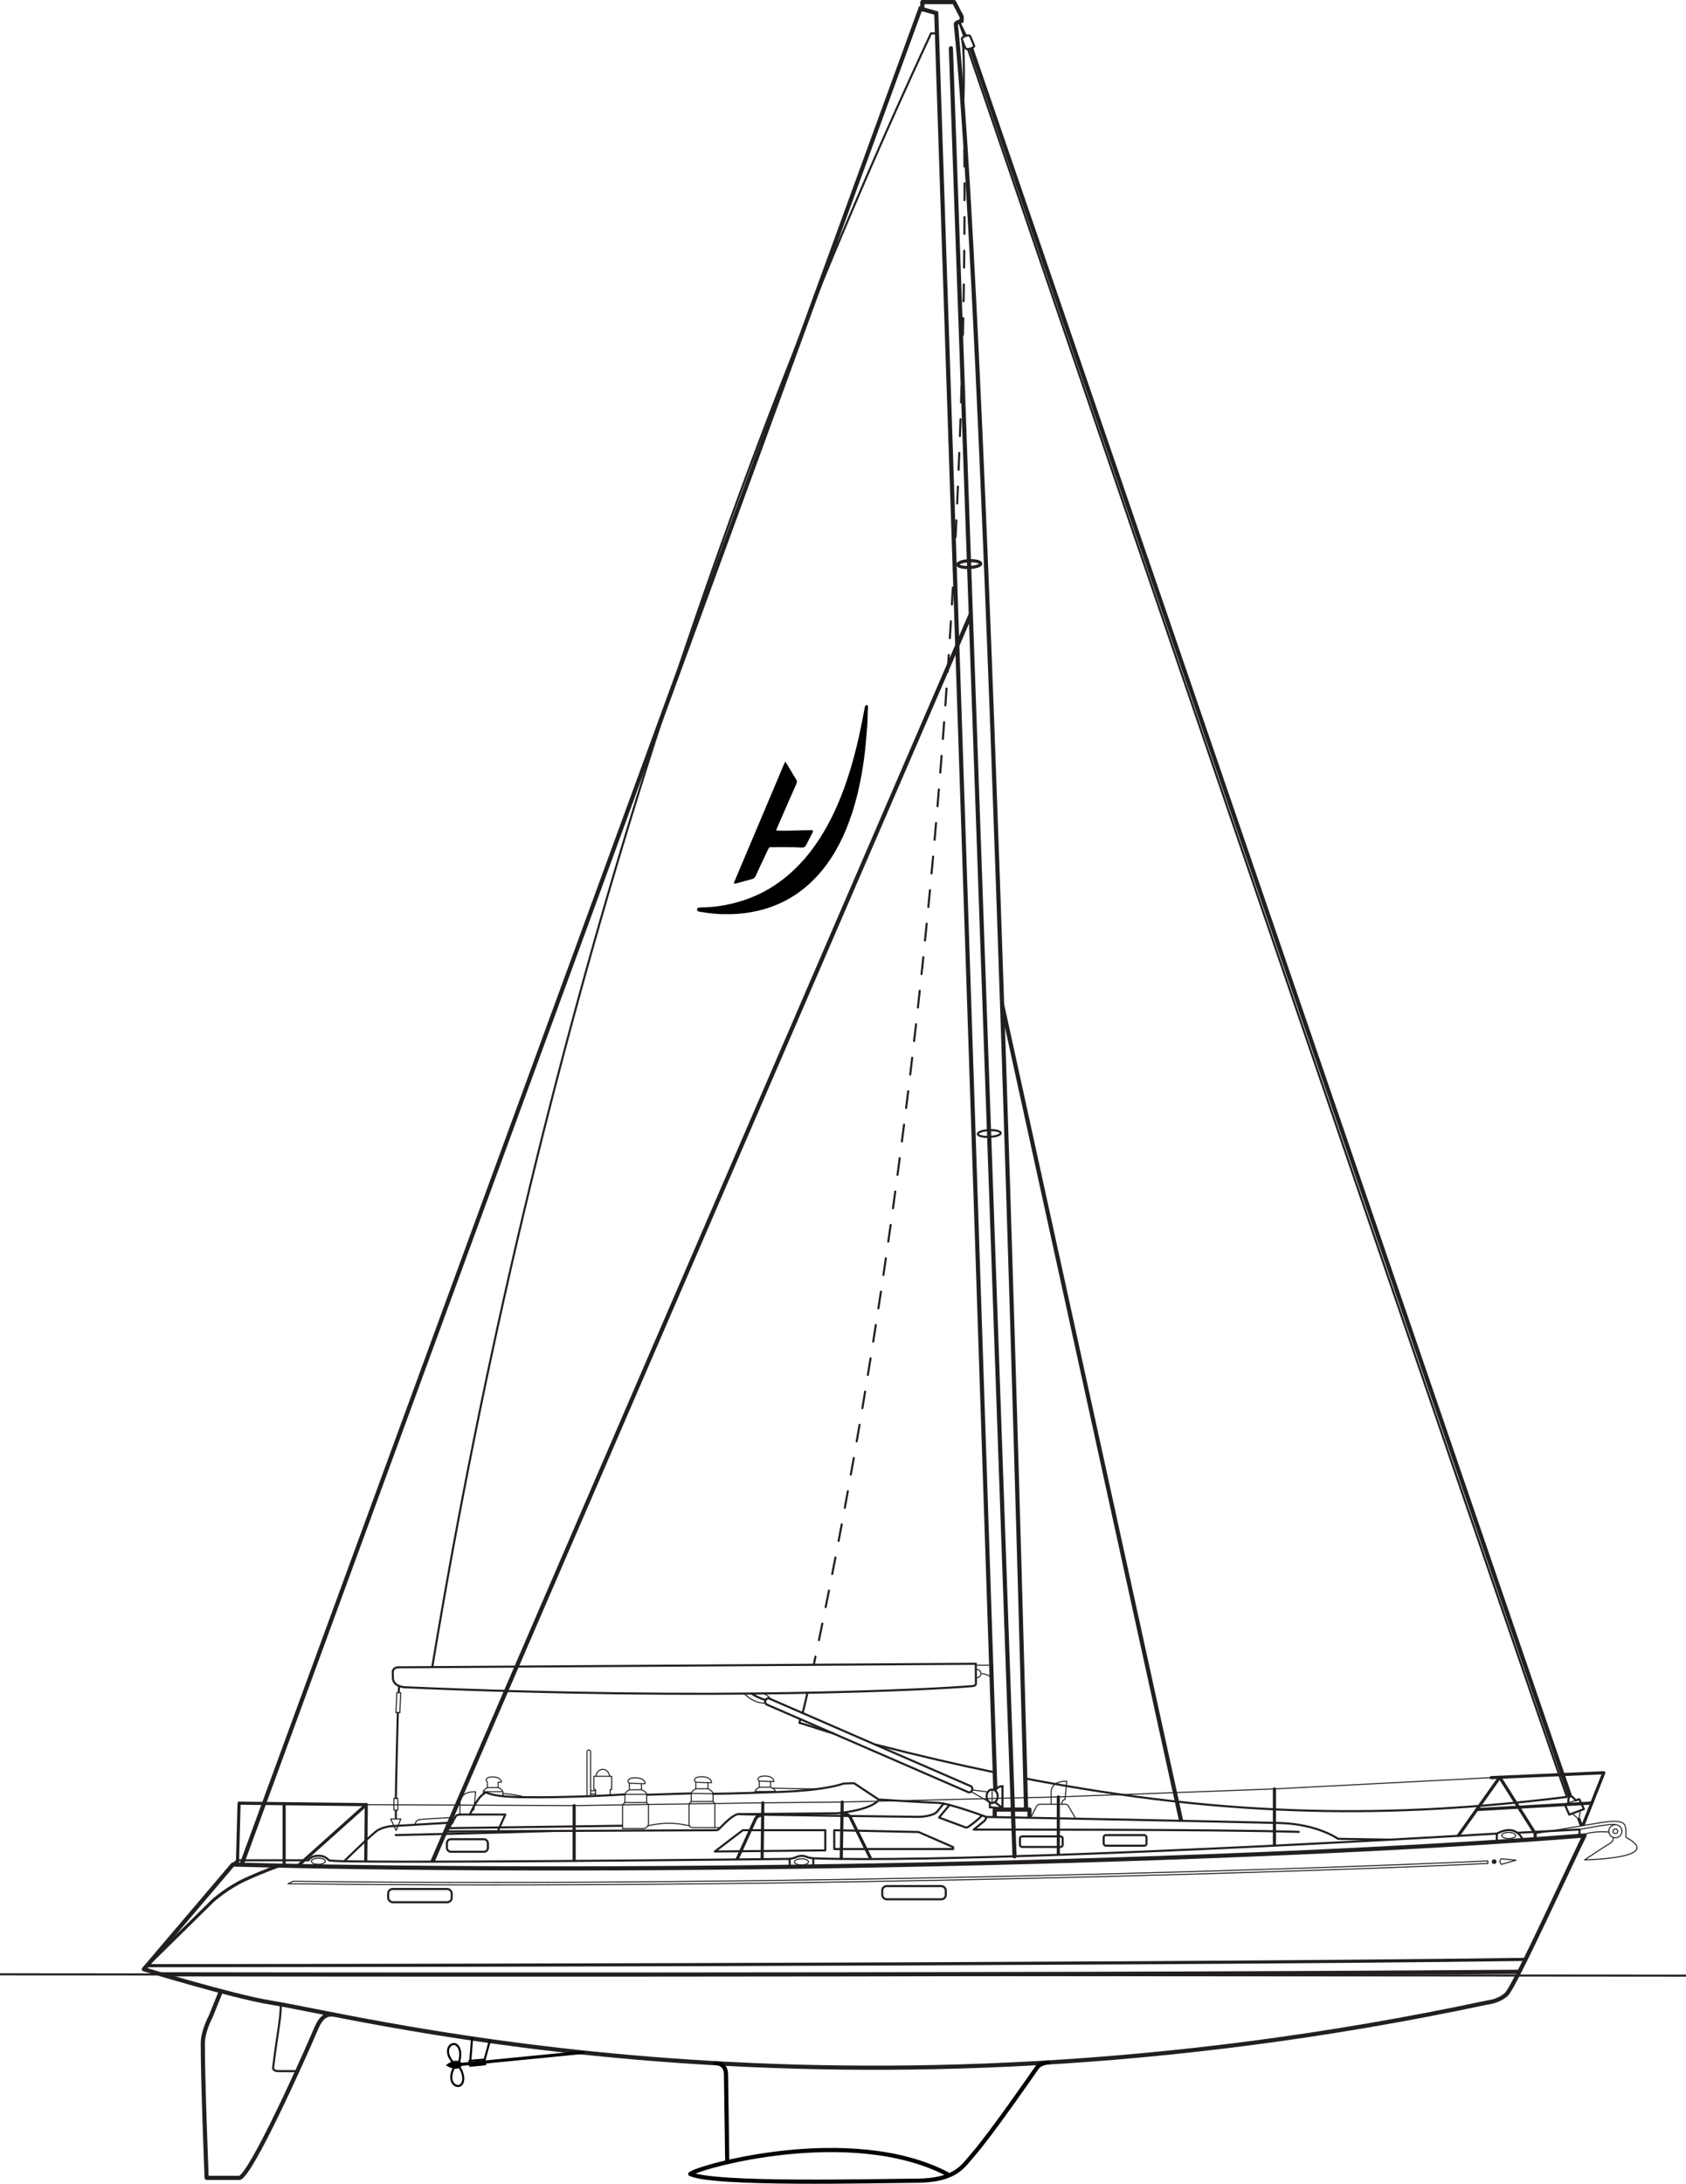<?xml version="1.0" encoding="UTF-8"?><svg id="Layer_2" xmlns="http://www.w3.org/2000/svg" viewBox="0 0 404.15 523.4"><defs><style>.cls-1,.cls-2,.cls-3,.cls-4,.cls-5,.cls-6,.cls-7,.cls-8,.cls-9,.cls-10,.cls-11,.cls-12,.cls-13,.cls-14,.cls-15,.cls-16,.cls-17,.cls-18{fill:none;}.cls-1,.cls-2,.cls-3,.cls-4,.cls-5,.cls-6,.cls-9,.cls-12,.cls-13,.cls-14,.cls-16{stroke-linejoin:round;}.cls-1,.cls-2,.cls-3,.cls-4,.cls-6,.cls-7,.cls-8,.cls-10,.cls-12,.cls-13,.cls-14{stroke-linecap:round;}.cls-1,.cls-4,.cls-5,.cls-6,.cls-7,.cls-8,.cls-9,.cls-10,.cls-11,.cls-12,.cls-14,.cls-15,.cls-16,.cls-17,.cls-18{stroke:#231f20;}.cls-2,.cls-3,.cls-19,.cls-13{stroke:#000;}.cls-3,.cls-4,.cls-9,.cls-11{stroke-width:.75px;}.cls-20{fill:#231f20;}.cls-6{stroke-dasharray:0 0 4.04 4.04;}.cls-6,.cls-10,.cls-19,.cls-13,.cls-14,.cls-16,.cls-18{stroke-width:.5px;}.cls-7,.cls-8,.cls-10,.cls-11,.cls-19,.cls-15,.cls-17,.cls-18{stroke-miterlimit:10;}.cls-8,.cls-12,.cls-17{stroke-width:.25px;}</style></defs><g id="Layer_1-2"><g><path class="cls-14" d="M224.5,8.01h-1.33c-52.12,111.92-94.8,242.52-119.5,391.23"/><path class="cls-7" d="M57.98,446.73C111.84,299.84,166.2,151.59,220.64,2.07l3.79,1.07,14.15,425.48"/><path class="cls-1" d="M221.09,2.28V.5h7.61l1.82,3.51v1.03s-1.45,.35-1.4,.74c7.73,73.87,16.84,427.92,16.84,427.92"/><polyline class="cls-5" points="246.77 435.75 246.77 433.71 238.44 433.71 238.44 435.61"/><line class="cls-15" x1="376.4" y1="430.68" x2="232.79" y2="11.57"/><line class="cls-15" x1="283.12" y1="436.39" x2="240.21" y2="240.77"/><polyline class="cls-7" points="243.19 444.92 232.71 147.21 227.94 11.57"/><line class="cls-15" x1="103.66" y1="446.21" x2="232.71" y2="147.21"/><path class="cls-1" d="M356.56,479.94s2.59-.17,4.57-1.98,16.76-34.39,18.71-38.03c-80.77,6.43-225.24,9.6-324.01,6.95l-21.34,25.1s21.45,6.55,30.42,7.99c22.89,3.7,135.53,33.22,291.65-.02Z"/><path class="cls-11" d="M365.68,469.62c-97.02,1.36-330.48,1.51-330.48,1.51l15.85-15.6s3.44-3.1,7.89-5.12c4.82-2.19,8.05-3.26,8.05-3.26"/><path class="cls-1" d="M364.08,472.6c-130.75,.96-325.4,.6-325.4,.6"/><line class="cls-18" x1="0" y1="473.2" x2="404.15" y2="473.52"/><rect class="cls-18" x="93.05" y="452.75" width="15.23" height="3.17" rx="1.07" ry="1.07"/><rect class="cls-18" x="211.48" y="452.05" width="15.23" height="3.17" rx="1.07" ry="1.07"/><polyline class="cls-4" points="87.67 445.89 87.8 432.53 71.48 447.14"/><line class="cls-4" x1="68.11" y1="432.3" x2="68.11" y2="447.14"/><line class="cls-4" x1="201.88" y1="431.91" x2="201.66" y2="445.41"/><line class="cls-12" x1="182.86" y1="432.09" x2="201.88" y2="431.91"/><line class="cls-4" x1="137.63" y1="432.76" x2="137.63" y2="445.88"/><polyline class="cls-4" points="87.8 432.53 57.31 432.18 56.91 446.9"/><polyline class="cls-12" points="182.86 432.09 137.63 432.76 88.88 432.54 87.8 432.53"/><line class="cls-4" x1="182.69" y1="445.34" x2="182.86" y2="432.09"/><line class="cls-4" x1="253.69" y1="430.68" x2="253.69" y2="444.27"/><line class="cls-12" x1="201.88" y1="431.91" x2="253.69" y2="430.68"/><polyline class="cls-12" points="253.69 430.68 254.28 430.66 305.49 428.76 357.43 426.06"/><line class="cls-4" x1="305.49" y1="428.76" x2="305.49" y2="442.25"/><polyline class="cls-4" points="357.43 426.06 384.45 424.89 379.55 437.25"/><polyline class="cls-4" points="368 440.81 368 439.46 359.5 425.97 349.6 439.92"/><path class="cls-9" d="M201.88,434.84h.7s.87-.04,1.27,.79,4.83,9.77,4.83,9.77"/><path class="cls-9" d="M182.86,435.09h-.65s-.82,.22-1.12,.9-4.42,9.68-4.42,9.68"/><line class="cls-14" x1="189.34" y1="447.43" x2="189.27" y2="445.55"/><line class="cls-14" x1="194.95" y1="447.34" x2="194.95" y2="445.41"/><ellipse class="cls-12" cx="192.12" cy="446.25" rx="1.68" ry=".74"/><ellipse class="cls-12" cx="76.32" cy="446.1" rx="1.68" ry=".74"/><polygon class="cls-14" points="171.36 443.76 178.05 438.66 197.83 438.66 197.83 443.49 171.36 443.76"/><polygon class="cls-14" points="199.98 443.17 199.98 438.66 220.18 439.09 228.47 442.71 228.47 443.17 199.98 443.17"/><path class="cls-14" d="M108.48,436.82l-14.75,.87s-2.34,.24-3.61,1.28c-2.45,2-7.6,7.13-7.6,7.13"/><path class="cls-14" d="M119.43,438.66l1.7-3.76h-10.67c-1.26,0-1.38,.72-1.38,.72l-1.95,3.33,64.79-.29s.3-.13,.94-.79,3.07-3.24,4.39-3.07,42.92,.66,42.92,.66c0,0,3.61-.03,4.58-1.39l1.46-1.79"/><line class="cls-14" x1="107.13" y1="438.17" x2="149.07" y2="437.59"/><g><path d="M174.1,219.09c-1.98,.07-4.12-.18-6.24-.55-.33-.06-.74-.06-.77-.54-.02-.32,.27-.5,.85-.5,3.81-.04,7.51-.71,11.1-1.99,3.64-1.3,6.91-3.23,9.85-5.73,3.97-3.38,7.03-7.48,9.51-12.04,3.22-5.9,5.3-12.21,6.91-18.71,.77-3.1,1.37-6.23,1.97-9.37,.02-.11,.04-.21,.07-.32,.06-.2,.16-.38,.4-.35,.24,.03,.3,.22,.32,.43,0,.09,.02,.17,0,.26-.12,1.23-.07,2.47-.15,3.71-.09,1.41-.23,2.81-.34,4.22-.2,2.56-.55,5.09-.98,7.62-.56,3.28-1.32,6.51-2.36,9.68-1.63,4.97-3.85,9.65-7.19,13.71-3.83,4.66-8.61,7.89-14.48,9.45-2.29,.61-5.34,1.1-8.48,1.03Z"/><path d="M188.18,182.53c.56,.67,.85,1.3,1.22,1.88,.47,.76,.88,1.55,1.38,2.28,.3,.44,.28,.81,.08,1.27-.67,1.48-1.31,2.98-1.97,4.47-.9,2.05-1.79,4.1-2.68,6.15-.06,.14-.16,.26-.09,.49,2.89,.11,5.81-.09,8.66-.11,.17,.29,.07,.44,0,.59-.5,.97-1.02,1.92-1.48,2.9-.25,.54-.6,.73-1.17,.69-2.28-.15-4.56-.09-6.84-.1-.28,0-.56,0-.79,0-.36,.35-.48,.76-.66,1.13-.91,1.92-1.82,3.85-2.7,5.78-.19,.41-.45,.64-.89,.75-1.28,.33-2.56,.7-3.83,1.05-.14,.04-.29,.11-.53-.09,4.07-9.66,8.17-19.34,12.32-29.15Z"/></g><path class="cls-12" d="M170.94,429.92l-.02,1.85-5.22,.02v-1.96s.05-.55,1.1-1.1l-.02-1.58s-.71-.47,0-1,3.77-.5,3.78,1.11h-.87v1.45s-2.9,.02-2.9,.02l2.89-.02s1.25,.56,1.25,1.2"/><path class="cls-14" d="M333.3,440.93l-12.57-.21s-4.93-3.56-14.05-3.79c-17.81-.45-70.26-1.45-70.26-1.45,0,0-8.92-3.35-11.8-3.4s-14.01-.78-14.01-.78l-5.89-3.91-2.51,.08s-3.81,1.59-15.08,2.01-16.19,.45-16.19,.45"/><path class="cls-14" d="M227.61,432.61l-2.51,3.01s4.71,1.77,5.65,2.1,.89,.46,1.56,0,2.29-1.72,3.13-2.6"/><path class="cls-14" d="M236.41,435.47s.02,.57-.54,1.04-2.46,2.01-2.46,2.01c0,0,58.34-.08,77.92,.54"/><rect class="cls-14" x="264.57" y="439.84" width="10.25" height="2.53" rx=".5" ry=".5"/><rect class="cls-14" x="244.49" y="440.14" width="10.25" height="2.53" rx=".5" ry=".5"/><path class="cls-14" d="M177.26,434.8l23.28-.2s7.33-.54,9.83-2.89"/><rect class="cls-14" x="107.13" y="440.82" width="9.82" height="3" rx=".92" ry=".92"/><line class="cls-12" x1="166.78" y1="427.16" x2="169.7" y2="427.27"/><line class="cls-14" x1="165.59" y1="429.84" x2="155.11" y2="430.16"/><line class="cls-12" x1="170.94" y1="429.92" x2="165.69" y2="429.84"/><path class="cls-12" d="M172.69,438.04h-6.56c-.72,0-.97-.35-.96-1.08,0-1.19,0-4.62,0-4.62l.53-.55"/><polyline class="cls-12" points="170.91 431.77 171.36 432.28 171.36 438.04"/><path class="cls-12" d="M149.77,432.04l-.53,.55v5.69h4.6s1.69,.13,1.6-1.38v-4.38l-.45-.52"/><line class="cls-12" x1="150.85" y1="427.4" x2="153.77" y2="427.51"/><path class="cls-12" d="M149.77,430.08l5.25-.02c0-.64-1.25-1.1-1.25-1.1l-2.89,.02,2.89-.02v-1.45h.88c0-1.62-3.06-1.64-3.78-1.11s0,1,0,1l.02,1.58c-1.05,.54-1.1,1.1-1.1,1.1v1.96l5.22-.02,.02-1.85"/><path class="cls-14" d="M112.65,434.9s1.52-3.64,3.12-4.84-.67,.52,9.21,.68c12.07,.19,24.69-.66,24.69-.66"/><path class="cls-10" d="M237.29,432.22v.96l3.01,.18v-5.24s-1.07-.11-1.7,1"/><ellipse class="cls-10" cx="237.83" cy="430.52" rx="1.33" ry="1.62"/><line class="cls-10" x1="238.51" y1="431.91" x2="240.3" y2="433.36"/><line class="cls-8" x1="237.83" y1="428.9" x2="237.83" y2="432.14"/><line class="cls-8" x1="238.04" y1="399.11" x2="233.91" y2="399.11"/><path class="cls-20" d="M234.14,400s-.06,.02-.1,.02v.25s.06-.02,.1-.02c.48,0,.87,.39,.87,.87s-.39,.87-.87,.87c-.03,0-.06-.02-.1-.02v.25s.06,.02,.1,.02c.62,0,1.12-.5,1.12-1.12s-.5-1.12-1.12-1.12Z"/><path class="cls-18" d="M95.49,399.62l138.41-.85,.04,4.76s.02,.51-.77,.58c-9.09,.81-61.41,3.56-135.57,.31,0,0-3.37,.16-3.43-2.33s0-1.36,0-1.36c0,0-.06-1.09,1.32-1.1Z"/><path class="cls-2" d="M171.49,494.5s2.51-.17,2.54,2.68,.3,21.05,.3,21.05"/><path class="cls-2" d="M251.28,494.31s-1.9,.12-2.71,1.26-10.86,15.74-15.34,20.87c-2.46,2.81-4.14,6.18-13.59,6.23-10.46,.06-48.51,1.05-54.18-1.62,2.07-1.78,38.57-11.98,61.59,.01"/><line class="cls-3" x1="110.73" y1="494.76" x2="139.68" y2="491.92"/><path class="cls-19" d="M110.63,494.76s-1.09-1.48-3.31,.22c2.61,1.48,3.31-.22,3.31-.22Z"/><path class="cls-13" d="M108.59,494.28c-3.15-3.55,.79-6.16,1.62-2.85,0,0,.34,1.03-.15,2.73"/><path class="cls-13" d="M108.73,495.76c-2.1,4.26,2.39,5.73,2.31,2.32,0,0,.05-1.08-.87-2.59"/><polygon class="cls-13" points="112.54 493.95 112.67 495.12 116.32 494.76 116.17 493.63 112.54 493.95"/><line class="cls-13" x1="112.73" y1="493.94" x2="113.16" y2="488.57"/><line class="cls-13" x1="116.17" y1="493.63" x2="117.4" y2="489.18"/><path class="cls-1" d="M80.19,482.89c-3.22-.63-4.13,2.8-5.14,5-2.96,6.91-14.51,32.53-17.54,34.09h-7.98s-.98-24.79-.91-32.36c.03-2.85,1.91-6.36,1.91-6.36l2.43-6.03"/><path class="cls-14" d="M67.31,480.38s.08,2-.6,6.26-1.24,8.94-1.24,8.94c0,0-.11,.79,1.17,.82s4.63,0,4.63,0"/><path class="cls-18" d="M232.57,8.7c.3,.65,.65,1.52,.94,2.3,.17,.44-1.81,1.05-2.03,.63-.28-.51-.69-1.64-.91-2.27-.17-.5,1.74-1.23,2.01-.66Z"/><polyline class="cls-18" points="231.51 8.48 229.86 5.09 231.09 8.6"/><ellipse class="cls-18" cx="237.11" cy="271.7" rx="2.75" ry=".81" transform="translate(-10.78 9.8) rotate(-2.32)"/><ellipse class="cls-11" cx="232.33" cy="135.22" rx="2.75" ry=".81" transform="translate(-5.27 9.5) rotate(-2.32)"/><path class="cls-17" d="M235.26,401.12s1.7,.06,2.64,1.24"/><rect class="cls-18" x="181.24" y="417.54" width="54" height="1.56" rx=".69" ry=".69" transform="translate(184.08 -48.34) rotate(23.5)"/><polyline class="cls-12" points="237.19 431.94 232.79 429.41 233.04 429 236.8 429.49"/><path class="cls-12" d="M184.75,407.26c-.34-.65-1.47-1.39-2.06-1.38"/><path class="cls-12" d="M178.41,405.92s2.01,2.31,5.05,2.3"/><path class="cls-14" d="M183.52,407.47s-2.11-.63-3.31-1.55"/><path class="cls-14" d="M375.95,432.15s-.26-3.23,1.76-.63l.85-.3,1.12,2.38-3.52,1.33-.99-2.28,.78-.49Z"/><polyline class="cls-12" points="376.85 434.66 378.5 436.05 378.81 434.02"/><line class="cls-12" x1="375.95" y1="432.15" x2="377.71" y2="431.52"/><path class="cls-14" d="M230.81,26.07c.33-3.75,.33-15.61-.13-15.94"/><g><path class="cls-14" d="M195.07,399.01c.14-.65,.28-1.3,.41-1.96"/><path class="cls-6" d="M196.31,393.1c31.09-150.22,35.55-293.06,34.83-359.53"/><path class="cls-14" d="M231.11,31.55c0-.67-.02-1.34-.03-2"/></g><path class="cls-14" d="M192.38,410.57s.34-1.09,1.17-4.85"/><path class="cls-14" d="M199.78,415.46c-2.53-.69-5.58-1.8-8.16-2.54l.2-.72"/><path class="cls-14" d="M238.51,424.81c-9.14-1.89-18.65-4.11-28.61-6.67"/><path class="cls-14" d="M232.04,11.77s138.22,404.26,143.58,418.91c-41.13,5.1-80.16,5.16-129.86-4.42"/><line class="cls-14" x1="95.68" y1="404.09" x2="95.57" y2="405.55"/><rect class="cls-12" x="95" y="405.7" width=".93" height="4.8" transform="translate(17.91 -3.78) rotate(2.5)"/><rect class="cls-12" x="94.42" y="431" width=".93" height="2.85"/><path class="cls-14" d="M95.36,410.5s-.47,18-.47,20.5"/><polygon class="cls-12" points="94.97 438.72 96.09 435.95 93.64 435.97 94.97 438.72"/><line class="cls-16" x1="94.89" y1="433.85" x2="94.89" y2="435.83"/><path class="cls-12" d="M99.49,437.35s.07-1.02,.88-1.19c.93-.21,7.87-.54,7.87-.54"/><path class="cls-12" d="M247.15,435.47l1.26-2.44s.25-.63,1.01-.6,5.79,0,5.79,0c0,0,.6-.16,1.03,.65s1.65,2.81,1.65,2.81"/><path class="cls-12" d="M251.96,432.42v-2.66s-.36-2.91,3.76-2.84l-.44,4.38s-.81,.06-.72,1.12"/><path class="cls-12" d="M110.26,434.94v-2.66s-.36-2.91,3.76-2.84l-.44,4.38s-.81,.06-.72,1.12"/><line class="cls-12" x1="120.63" y1="430.52" x2="120.51" y2="429.41"/><path class="cls-12" d="M115.84,429.43h4.67c0-.59-1.11-.99-1.11-.99l-2.57,.02,2.57-.02v-1.29h.78c0-1.44-2.72-1.46-3.36-.99s0,.89,0,.89l.02,1.4c-.94,.48-.98,.98-.98,.98v.58"/><path class="cls-12" d="M120.56,429.88s1.82-.02,5.41,.87"/><path class="cls-12" d="M180.98,429.38h4.87c0-.61-1.16-1.04-1.16-1.04l-2.69,.02,2.69-.02v-1.35h.81c0-1.5-2.84-1.53-3.51-1.03s0,.93,0,.93l.02,1.47c-.98,.51-1.02,1.02-1.02,1.02v.31"/><line class="cls-12" x1="181.98" y1="426.89" x2="184.7" y2="426.99"/><line class="cls-12" x1="185.2" y1="428.59" x2="195.92" y2="428.78"/><ellipse class="cls-12" cx="361.64" cy="439.92" rx="1.68" ry=".74"/><path class="cls-14" d="M358.8,441.43v-1.96c-68.19,4.05-138.62,6.87-163.56,5.93q-1.12-.04-1.97-.38c-.8-.32-1.52-.29-2.46,.11-1.04,.44-1.9,.41-1.9,.41,0,0-108.95,1.24-110.02,.33-.47-.4-.51-.44-.88-.69-.87-.59-2.61-.43-3.23-.08-.58,.33-.8,.77-.8,.77h-17.07l-1.08,.99"/><path class="cls-14" d="M358.8,439.48c4.26-2.26,5.75,.57,6.26,1.43"/><path class="cls-12" d="M359.87,445.5c-.49,.47-.39,1,.07,1.34,.79-.24,3.47-1,3.47-1l-3.54-.34Z"/><circle class="cls-20" cx="358.16" cy="446.2" r=".56"/><path class="cls-12" d="M69.04,451.5h1.22c119.11,1.47,253.98-3.27,286.4-4.87l-.04-.61c-32.43,1.6-167.29,6.34-286.4,4.88l-1.18,.6Z"/><path class="cls-14" d="M94.86,439.83s25.85-.57,37.54-1"/><path class="cls-12" d="M155.33,437.59c3.63-.82,6.5-.78,9.84,0"/><polyline class="cls-12" points="146.25 430.28 146.25 428.91 146.63 428.91 146.63 425.73 142.35 425.73 142.35 428.84 142.74 428.91 142.76 430.44"/><path class="cls-12" d="M142.81,425.73c.48-2.21,2.9-2.21,3.35,0"/><path class="cls-12" d="M140.71,430.52v-10.67c0-.24,.19-.43,.43-.43h0c.24,0,.43,.19,.43,.43v10.64"/><line class="cls-12" x1="141.57" y1="429.19" x2="142.74" y2="429.19"/><line class="cls-12" x1="141.57" y1="429.94" x2="142.74" y2="429.94"/><circle class="cls-12" cx="387.22" cy="438.91" r=".56"/><circle class="cls-12" cx="387.22" cy="438.91" r="1.57"/><path class="cls-12" d="M386.65,440.37s.26,.88-.65,1.39-6.16,4.01-6.16,4.01c0,0,19.48-.32,9.92-5.4,0,0-.02-1.15-.01-1.74-.17-1.29,.01-2.81-6.35-1.73l-15.4,2.56"/><polyline class="cls-14" points="363.74 439.28 378.62 438.49 378.62 440.08"/><path class="cls-12" d="M378.62,438.49s7.86-1.58,8.6-1.14"/><path class="cls-12" d="M385.66,439.1s-3.73-.41-6.29,.71"/><line class="cls-4" x1="354.01" y1="433.71" x2="381.57" y2="432.15"/><line class="cls-4" x1="378.5" y1="436.05" x2="378.99" y2="437.35"/></g></g></svg>